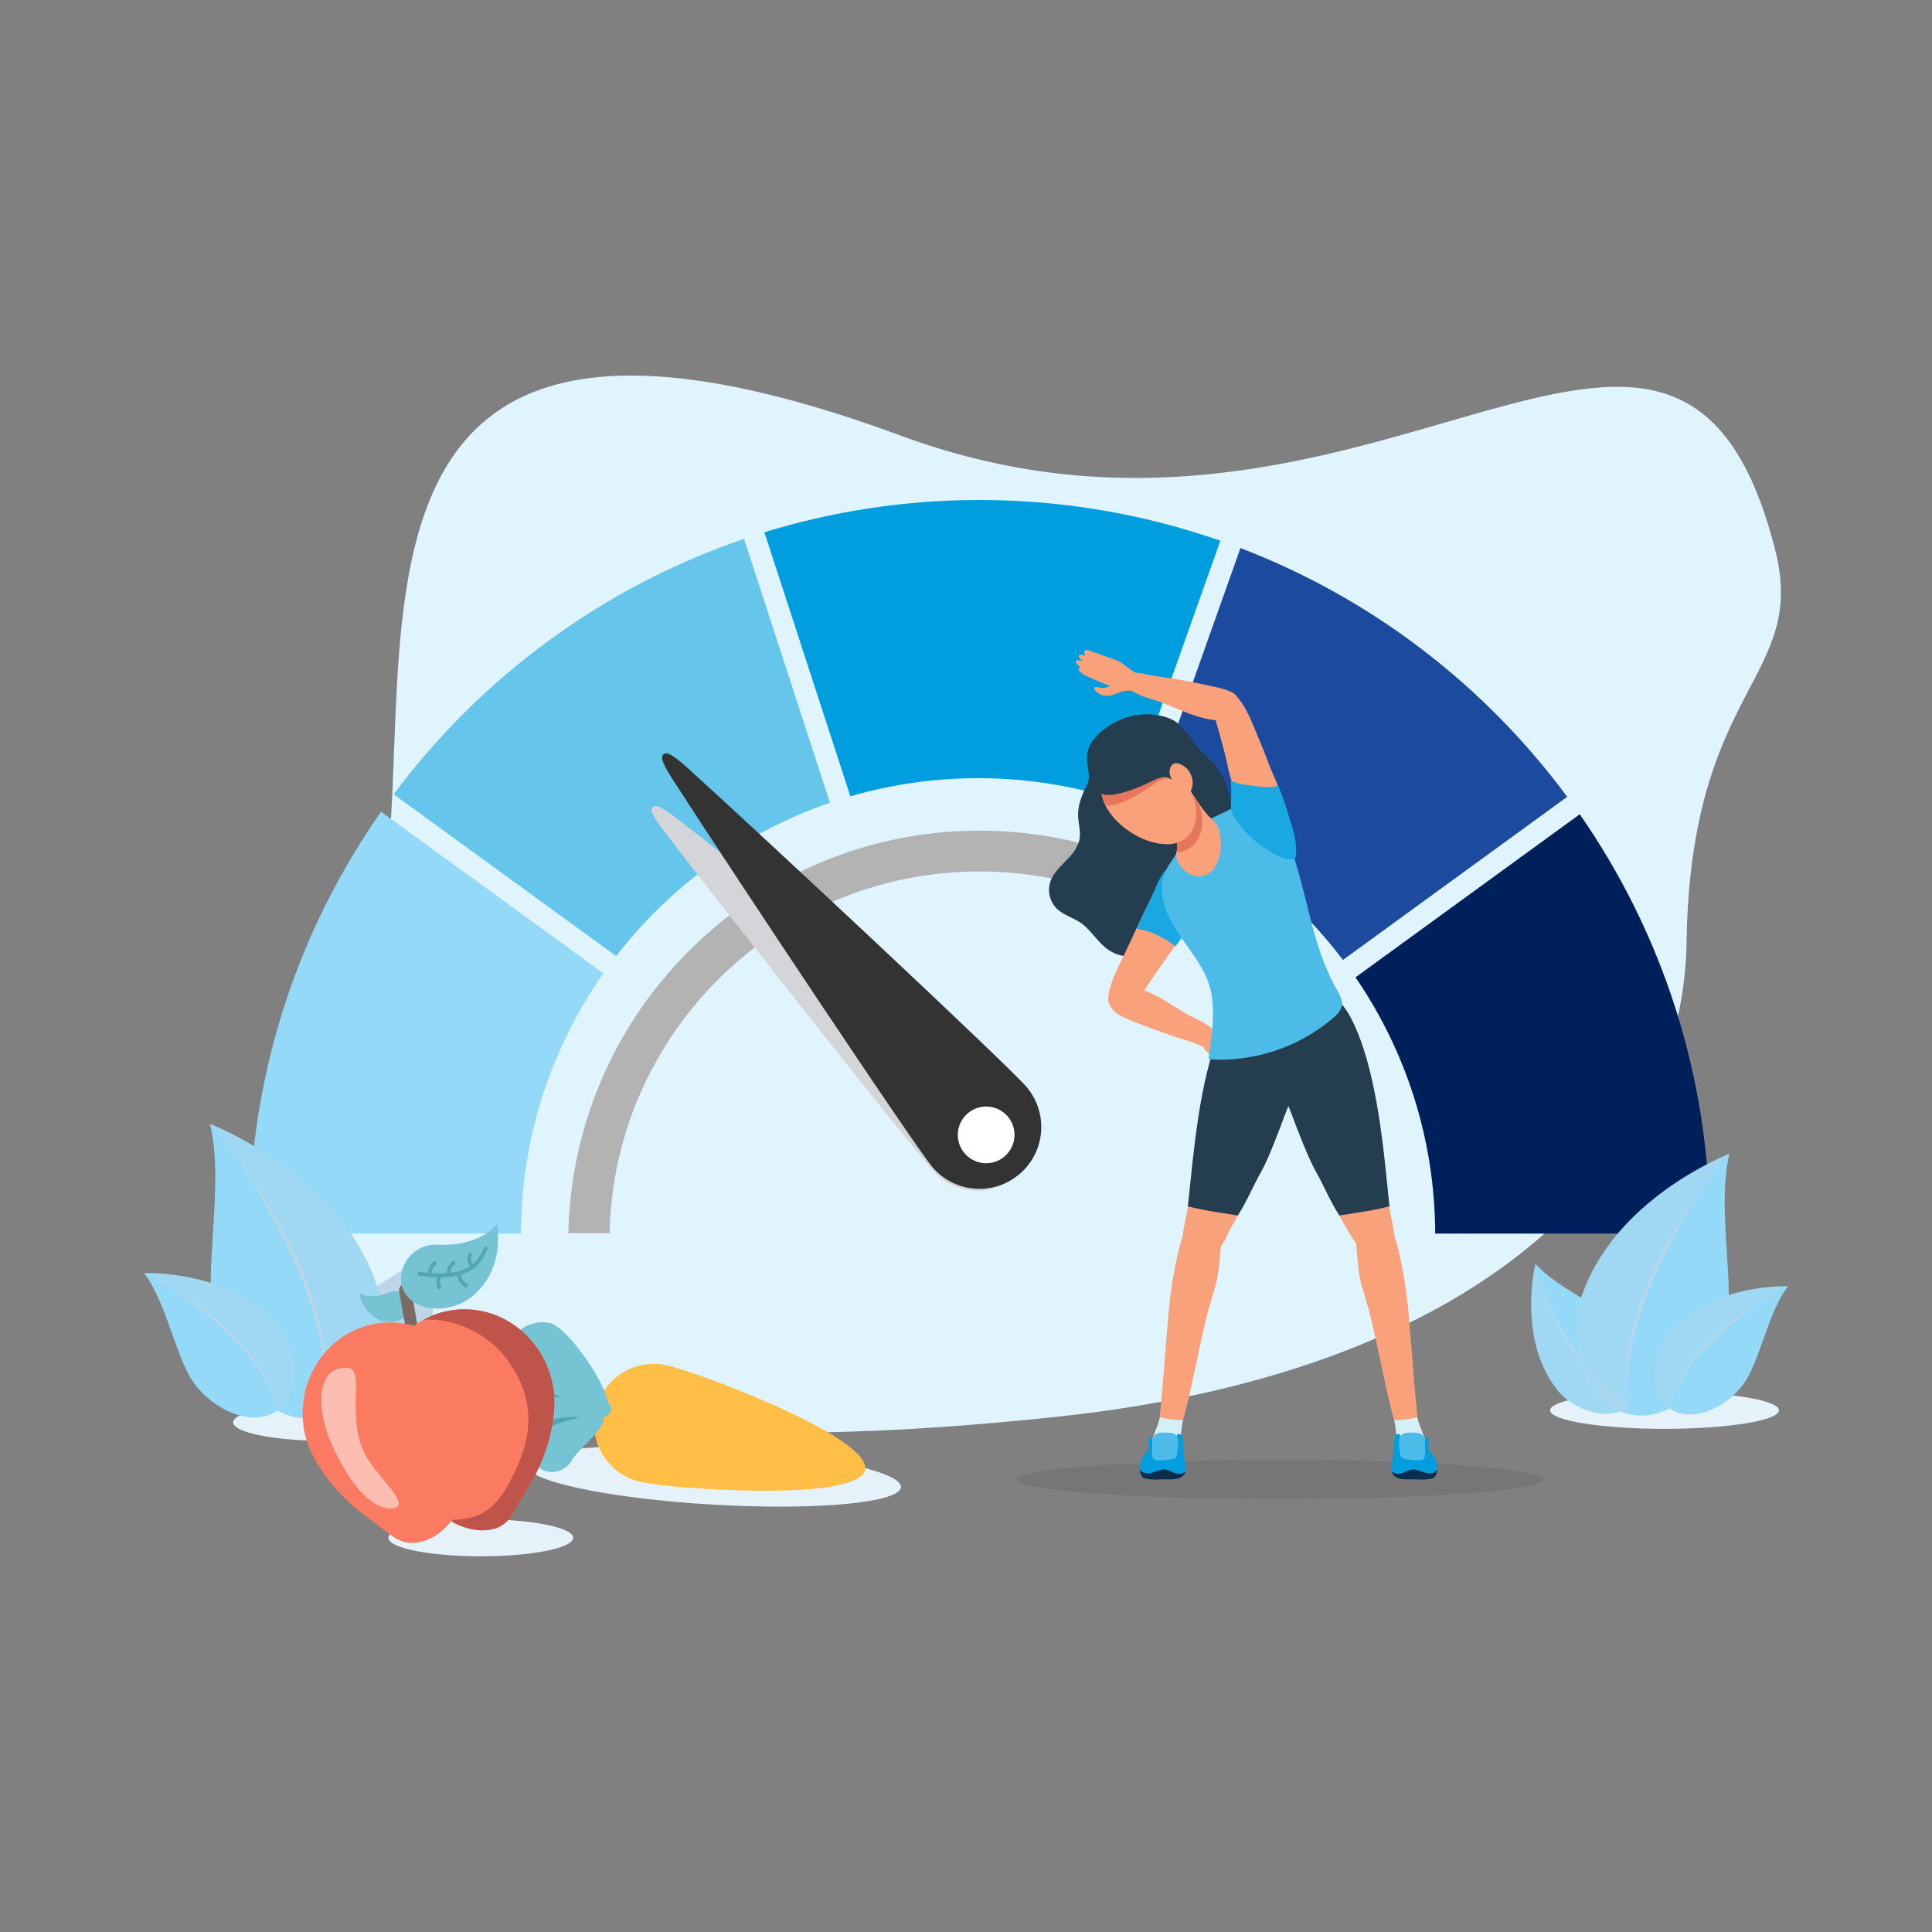 <?xml version="1.0" encoding="UTF-8"?> <svg xmlns="http://www.w3.org/2000/svg" viewBox="0 0 460 460"><rect x="0" y="0" width="460" height="460" fill="#808080" stroke="none"/><defs><style> .cls-1 { fill: #76c3d3; } .cls-2 { fill: #009ede; } .cls-3 { fill: #f8a17b; } .cls-4 { fill: #fff; } .cls-5 { fill: #52a7b2; } .cls-6 { fill: #d5eff7; } .cls-7 { fill: #d3d5d8; } .cls-7, .cls-8, .cls-9 { mix-blend-mode: multiply; } .cls-10 { fill: #f8a17a; } .cls-11 { fill: #19a8e1; } .cls-8 { opacity: .3; } .cls-8, .cls-12 { fill: #bcd6e8; } .cls-13 { fill: none; } .cls-14 { fill: #1c4a9f; } .cls-15 { fill: #e5785c; } .cls-16 { fill: #0b2d4e; } .cls-17 { isolation: isolate; } .cls-18 { fill: #bf544a; } .cls-19 { fill: #b3b3b3; } .cls-20 { fill: #ffbf46; } .cls-21 { fill: #333; } .cls-22 { fill: #e5f2f9; } .cls-23 { fill: #fa7b62; } .cls-24 { fill: #00205b; } .cls-25 { fill: #4cbbe8; } .cls-26 { fill: #66c5eb; } .cls-27 { fill: #dff4fd; } .cls-28 { fill: #243e4f; } .cls-29 { fill: #7b6b64; } .cls-30 { opacity: .5; } .cls-31 { fill: #231f20; opacity: .1; } .cls-32 { fill: #94d9f8; } </style></defs><g class="cls-17"><g id="Layer_2" data-name="Layer 2"><g id="Layer_3" data-name="Layer 3"><g><rect class="cls-13" width="460" height="460"></rect><path class="cls-27" d="M401.56,224.48c.88-61.53,28.94-62.76,21.08-93.63-23.46-92.07-95.66,14.41-208.13-27.11C45.28,41.28,117.52,200.93,80.24,241.39c-18.7,20.3-56.67,120.45,171.89,95.88,105.68-11.36,148.73-63.65,149.43-112.79Z"></path><g><g><g><path class="cls-19" d="M145.13,293.65c1.04-47.76,40.07-86.16,88.08-86.16s87.04,38.4,88.08,86.16h9.79c-.43-20.99-7.46-40.36-19.11-56.11-.21-.28-.42-.57-.63-.85-11.24-14.86-26.62-26.42-44.42-32.95-.33-.12-.66-.24-1-.36-10.23-3.63-21.24-5.61-32.72-5.61-9.97,0-19.6,1.49-28.66,4.27-.34.1-.67.21-1.01.32-19.35,6.15-36.08,18.14-48.14,33.91-.21.28-.43.56-.64.84-11.83,15.83-18.99,35.35-19.42,56.53h9.79Z"></path><g><path class="cls-24" d="M407.11,292.95c0-36.82-11.45-70.97-30.98-99.08l-53.39,38.83c11.9,17.38,18.9,38.38,18.98,61.01h65.38c0-.25,0-.5,0-.75Z"></path><path class="cls-2" d="M268.39,191.21l22.17-62.46c-17.96-6.27-37.25-9.7-57.35-9.7-17.82,0-35.02,2.7-51.21,7.68l20.47,62.86c9.65-2.8,19.85-4.31,30.41-4.31,12.43,0,24.38,2.09,35.5,5.93Z"></path><path class="cls-14" d="M319.75,228.55l53.39-38.83c-19.59-26.51-46.51-47.25-77.79-59.23l-22.19,62.5c18.61,7.42,34.68,19.82,46.58,35.56Z"></path><path class="cls-32" d="M90.74,193.25c-17.58,25.08-28.71,55.02-30.98,87.4-.28,4.06-.44,8.16-.44,12.29,0,.25,0,.5,0,.75h64.71c.09-23.04,7.34-44.39,19.63-61.94l-52.94-38.5Z"></path><path class="cls-26" d="M197.61,191.13l-20.46-62.82c-33.62,11.45-62.61,32.9-83.42,60.81l52.97,38.52c12.9-16.69,30.54-29.54,50.9-36.51Z"></path></g><path class="cls-7" d="M222.86,279.43c5.4,5.41,14.16,5.43,19.57.03,5.41-5.4,5.43-14.16.03-19.57-4.43-4.45-60.91-49.28-81.17-64.9-4.4-3.39-5.32-3.34-5.85-2.81-.52.52-.66,1.35,2.6,5.62,15.38,20.1,60.37,77.17,64.82,81.63Z"></path><path class="cls-21" d="M221.98,277.85c5.25,6.2,14.54,6.97,20.74,1.71,6.2-5.25,6.97-14.54,1.71-20.74-4.32-5.09-60.33-57.46-80.47-75.75-4.38-3.97-5.35-4-5.96-3.48s-.82,1.37,2.28,6.17c14.57,22.62,57.37,86.97,61.7,92.08Z"></path><circle class="cls-4" cx="234.8" cy="270.21" r="6.75"></circle></g><ellipse class="cls-22" cx="77.52" cy="338.65" rx="22" ry="4.41"></ellipse><g><g><path class="cls-12" d="M78.5,314.24c-4.9,5.55-7.63,15.45-2.01,20.65,5.3,4.91,15.3,1.71,19.83-4.15,10.68-13.79,5.71-33.67,5.71-33.67-6.03,6.84-18.63,11.62-23.53,17.17Z"></path><path class="cls-12" d="M76.49,334.89c5.3,4.91,15.3,1.71,19.83-4.15,10.68-13.79,5.71-33.67,5.71-33.67-7.88,29.29-25.54,37.82-25.54,37.82Z"></path><path class="cls-8" d="M76.49,334.89c5.3,4.91,15.3,1.71,19.83-4.15,10.68-13.79,5.71-33.67,5.71-33.67-7.88,29.29-25.54,37.82-25.54,37.82Z"></path><g class="cls-9"><path class="cls-12" d="M79.7,333.16s.41-.31,1.15-.87c.37-.27.82-.62,1.32-1.05.5-.43,1.08-.89,1.67-1.47.3-.28.61-.58.94-.89.32-.31.63-.66.97-1.01.68-.69,1.33-1.49,2.04-2.31,1.36-1.69,2.76-3.62,4.09-5.72,2.65-4.23,4.63-8.29,6.03-11.24,1.37-2.97,2.22-4.8,2.22-4.8,0,0-.71,1.89-1.99,4.89-1.29,3-3.16,7.13-5.83,11.39-1.35,2.12-2.78,4.06-4.19,5.73-.73.81-1.41,1.61-2.12,2.28-.35.34-.67.68-1.01.99-.34.3-.66.59-.98.86-.61.57-1.22,1.01-1.74,1.42-.51.42-.98.74-1.37.99-.77.52-1.2.81-1.2.81Z"></path></g></g><g><path class="cls-32" d="M51.04,315.38c2.89,11.8,13.66,24.76,25.93,22.08,11.58-2.54,16.65-18.99,13.01-30.6-8.56-27.32-39.99-39.26-39.99-39.26,3.56,14.54-1.83,35.99,1.06,47.79Z"></path><path class="cls-8" d="M76.97,337.46c11.58-2.54,16.65-18.99,13.01-30.6-8.56-27.32-39.99-39.26-39.99-39.26,32.05,38.08,26.98,69.86,26.98,69.86Z"></path><g class="cls-9"><path class="cls-12" d="M77.64,331.52s-.03-.84-.09-2.36c-.02-.76-.06-1.69-.18-2.76-.11-1.07-.18-2.3-.42-3.63-.1-.67-.21-1.37-.32-2.1-.12-.73-.3-1.47-.46-2.25-.29-1.56-.76-3.19-1.2-4.91-.99-3.42-2.28-7.1-3.87-10.88-3.21-7.53-6.83-14.01-9.49-18.66-2.71-4.62-4.39-7.49-4.39-7.49,0,0,1.88,2.73,4.73,7.27,2.83,4.54,6.64,10.94,9.88,18.54,1.6,3.8,2.85,7.55,3.78,11.02.41,1.75.84,3.4,1.09,4.99.13.79.29,1.55.39,2.28.09.74.17,1.45.25,2.12.19,1.35.21,2.59.28,3.67.08,1.08.08,2.01.05,2.78-.02,1.52-.04,2.37-.04,2.37Z"></path></g></g><g><path class="cls-32" d="M46.4,329.62c4.46,5.91,13.61,10.57,19.83,6.12,5.87-4.21,4.75-14.64-.08-20.26-11.37-13.23-31.84-12.35-31.84-12.35,5.49,7.28,7.64,20.58,12.1,26.5Z"></path><g class="cls-9"><path class="cls-12" d="M65.18,332.24s-.22-.46-.62-1.3c-.19-.42-.44-.93-.77-1.5-.32-.57-.66-1.24-1.11-1.93-.22-.35-.45-.72-.68-1.1-.24-.38-.52-.75-.8-1.15-.54-.81-1.19-1.6-1.85-2.46-1.38-1.67-2.99-3.43-4.78-5.16-3.61-3.45-7.19-6.2-9.8-8.16-2.63-1.94-4.26-3.13-4.26-3.13,0,0,1.71,1.07,4.4,2.93,2.68,1.86,6.35,4.52,9.99,8,1.81,1.75,3.41,3.54,4.77,5.26.65.88,1.29,1.7,1.81,2.53.27.41.53.8.77,1.18.23.39.44.77.65,1.13.43.71.74,1.4,1.04,1.99.3.59.53,1.11.7,1.54.35.86.55,1.33.55,1.33Z"></path></g></g></g><path class="cls-8" d="M66.23,335.73c5.87-4.21,4.75-14.64-.08-20.26-11.37-13.23-31.84-12.35-31.84-12.35,27.11,13.6,31.93,32.61,31.93,32.61Z"></path><ellipse class="cls-22" cx="169.95" cy="351.48" rx="6.77" ry="44.64" transform="translate(-190.89 500.53) rotate(-86.64)"></ellipse><ellipse class="cls-22" cx="114.48" cy="366.14" rx="22" ry="4.41"></ellipse><g><path class="cls-20" d="M152.64,352.85c7.67,1.68,51.64,4.78,53.32-2.89,1.68-7.67-39.56-23.22-47.24-24.9-7.67-1.68-15.25,3.18-16.93,10.85-1.68,7.67,3.18,15.26,10.85,16.93Z"></path><g class="cls-9"><path class="cls-20" d="M205.96,349.96c.02-.11.04-.23.04-.35-2.83,4.6-36.1,4.72-52.95-1.06-5.48-1.88-10.3-7.51-10.26-14.09,0-.57.04-1.13.09-1.7-.48.99-.86,2.03-1.1,3.15-1.68,7.67,3.18,15.26,10.85,16.93,7.67,1.68,51.64,4.78,53.32-2.89Z"></path></g><path class="cls-1" d="M121.08,330.05c-3.79,2.43-4.99,7.31-2.69,10.91,2.3,3.6,7.24,4.54,11.04,2.11,3.79-2.43,18.23-4.81,15.92-8.4-2.3-3.59-20.48-7.04-24.27-4.62Z"></path><path class="cls-5" d="M123.17,344.22s0,0,0,0c2.05.44,4.31.1,6.26-1.16,1.71-1.1,9.3-3.97,12.84-5.16-1.99-.22-13.37-2.93-19.09,6.32Z"></path><path class="cls-5" d="M123.48,333.34c5.36-2.12,13.36-.01,18.85,1.47-.16-.59-.45-1.12-.8-1.68-.22-.34-.3-.68-.28-.99-6.24-2.4-17.31-3.93-20.17-2.09-3.42,2.19-4.73,6.39-3.25,9.83,0-.07-.02-.13-.02-.19-.29-3.67,2.45-5.69,5.67-6.34Z"></path><path class="cls-1" d="M130.95,315.02c-4.4-.96-8.7,1.64-9.62,5.81-.91,4.17,1.91,8.33,6.31,9.3,4.4.96,16.29,9.49,17.2,5.32.91-4.17-9.5-19.46-13.89-20.43Z"></path><path class="cls-1" d="M127.04,342.41c-1.51,2.68-.66,6,1.88,7.43,2.54,1.43,5.82.41,7.32-2.26,1.5-2.68,9.43-8.73,6.9-10.16-2.54-1.43-14.59,2.32-16.09,5Z"></path><g class="cls-9"><path class="cls-20" d="M194.03,353.31c-.19-.04-.3-.22-.26-.41l1.43-6.52c.04-.18.22-.3.41-.26h0c.18.04.3.22.26.41l-1.43,6.52c-.04.18-.22.3-.41.26h0Z"></path></g><g class="cls-9"><path class="cls-20" d="M188.13,344.95c-.16-.04-.27-.2-.23-.36l1.23-5.63c.04-.16.2-.27.36-.23h0c.16.04.27.2.23.36l-1.23,5.63c-.04.16-.2.27-.36.23h0Z"></path></g><g class="cls-9"><path class="cls-20" d="M183.65,352c-.14-.03-.24-.17-.2-.32l1.09-4.98c.03-.14.18-.23.32-.2h0c.14.03.24.18.2.32l-1.09,4.98c-.03.14-.18.24-.32.2h0Z"></path></g><g class="cls-9"><path class="cls-20" d="M179.97,348.32c-.14-.03-.21-.31-.14-.63l2.38-10.88c.07-.32.24-.55.39-.52h0c.14.03.2.31.14.63l-2.38,10.88c-.07.32-.24.55-.39.52h0Z"></path></g><g class="cls-9"><path class="cls-20" d="M176.21,334.9c-.14-.03-.25-.11-.23-.19l.54-2.49c.02-.07.15-.1.29-.07h0c.14.03.25.12.23.19l-.54,2.49c-.02.07-.15.11-.29.07h0Z"></path></g><g class="cls-9"><path class="cls-20" d="M170.24,345.87c-.14-.03-.23-.21-.19-.4l1.4-6.41c.04-.19.19-.31.34-.28h0c.14.03.23.21.19.4l-1.4,6.41c-.04.19-.19.31-.34.28h0Z"></path></g><g class="cls-9"><path class="cls-20" d="M165.18,341.51c-.14-.03-.21-.3-.14-.6l2.25-10.27c.07-.3.24-.52.38-.48h0c.14.03.21.3.14.6l-2.25,10.27c-.07.3-.24.52-.38.48h0Z"></path></g><g class="cls-9"><path class="cls-20" d="M175.47,352.2c-.14-.03-.23-.21-.19-.4l1.4-6.41c.04-.19.19-.31.34-.28h0c.14.03.23.21.19.4l-1.4,6.41c-.04.19-.19.31-.33.28h0Z"></path></g><g class="cls-9"><path class="cls-20" d="M165.08,352.39c-.18-.04-.3-.22-.26-.41l1.43-6.52c.04-.18.22-.3.41-.26h0c.18.04.3.22.26.41l-1.43,6.52c-.04.18-.22.3-.41.26h0Z"></path></g><g class="cls-9"><path class="cls-20" d="M159.19,344.04c-.16-.04-.27-.2-.23-.36l1.23-5.63c.03-.16.2-.27.36-.23h0c.16.04.27.2.23.36l-1.23,5.63c-.04.16-.2.27-.36.23h0Z"></path></g><g class="cls-9"><path class="cls-20" d="M154.7,351.09c-.14-.03-.24-.18-.2-.32l1.09-4.98c.03-.14.17-.24.32-.21h0c.14.03.24.18.2.32l-1.09,4.98c-.03.14-.17.24-.32.2h0Z"></path></g><g class="cls-9"><path class="cls-20" d="M151.03,347.4c-.15-.03-.21-.31-.14-.63l2.38-10.88c.07-.32.24-.55.39-.52h0c.14.03.21.31.14.63l-2.38,10.88c-.07.32-.24.55-.39.52h0Z"></path></g><g class="cls-9"><path class="cls-20" d="M147.27,333.98c-.15-.03-.25-.12-.23-.19l.54-2.49c.02-.07.15-.11.29-.07h0c.14.03.25.11.23.19l-.54,2.49c-.02.07-.15.11-.29.07h0Z"></path></g><g class="cls-9"><path class="cls-20" d="M157.77,334.57c-.14-.03-.23-.21-.19-.39l1.4-6.41c.04-.19.19-.31.34-.28h0c.14.03.23.21.19.4l-1.4,6.41c-.04.19-.19.31-.34.28h0Z"></path></g><g class="cls-9"><path class="cls-20" d="M146.22,346.87c-.14-.03-.23-.21-.19-.4l1.4-6.41c.04-.19.19-.31.34-.28h0c.14.03.23.21.19.39l-1.4,6.41c-.04.19-.19.31-.34.28h0Z"></path></g></g><g><path class="cls-1" d="M92.53,307.76c2.62-1.09,5.17.93,5.26,3.08.09,2.15-2.13,3.91-4.96,3.94-2.83.03-6.39-2.25-7.3-6.91,0,0,2.5,1.77,7-.11Z"></path><g><path class="cls-29" d="M97.08,319.02c.15.87.92,1.47,1.7,1.33h0c.78-.14,1.3-.96,1.14-1.83l-2.02-11.49c-.15-.87-.91-1.47-1.7-1.33h0c-.78.14-1.3.96-1.14,1.83l2.02,11.49Z"></path><path class="cls-23" d="M107.04,312.05c-3.16.56-6.01,1.84-8.46,3.63-2.91-.84-6.03-1.07-9.19-.52-11.5,2.03-19.1,13.4-16.98,25.41,1.24,7.03,7.6,15.44,15.18,20.77,5.36,3.77,7.22,6.72,11.99,5.88,3.07-.54,5.69-2.37,7.83-4.99,3.06,1.7,6.24,2.51,9.32,1.96,4.81-.85,5.34-4.27,8.8-9.67,4.82-7.5,7.39-17.42,6.16-24.4-2.12-12.01-13.15-20.1-24.64-18.08Z"></path><path class="cls-18" d="M107.04,312.05c-2.24.39-4.32,1.16-6.21,2.2,7.29-.63,15.52,3.42,19.9,9.4,8.38,11.43,4.9,21.56.15,30.04-3.89,6.93-8.01,7.68-11.36,8.08-.63.07-1.24.09-1.86.07,0,.17,0,.35,0,.52,2.98,1.6,6.08,2.36,9.07,1.84,4.81-.85,5.34-4.27,8.8-9.67,4.82-7.5,7.39-17.42,6.16-24.4-2.12-12.01-13.15-20.1-24.64-18.08Z"></path><g class="cls-30"><path class="cls-4" d="M78.35,342.39c6.29,15.01,12.85,17.72,15.9,16.54,3.05-1.18-4.59-7.5-7.29-12.59-4.72-8.88.16-20.42-4.15-20.65-8.43-.46-6.71,11.33-4.46,16.7Z"></path></g><path class="cls-1" d="M104.11,296.36c-6.09-.28-9.76,5.69-8.36,10.09,1.4,4.4,7.18,6.33,12.92,4.32,5.74-2.02,11.26-9.24,9.66-19.33,0,0-3.74,5.41-14.22,4.92Z"></path><path class="cls-5" d="M115.4,296.66c-.09.19-.18.39-.28.6-.54,1.18-1.19,2.6-2.59,3.76-.49-1-.47-1.92-.1-2.19l-.5-.8c-.82.6-.84,2.09-.11,3.52-1.09.7-2.56,1.25-4.59,1.5.13-1.16.67-1.9,1.14-1.87l.03-.96c-1.05-.09-1.92,1.18-2.05,2.91-.48.04-.99.05-1.53.06h0s0,0-.01,0c-.64,0-1.33-.02-2.06-.07.14-1.15.67-1.89,1.13-1.86l.03-.96c-1.02-.08-1.86,1.1-2.03,2.74-.73-.07-1.51-.16-2.33-.28l-.08.95c.98.15,1.91.25,2.77.32.64.05,1.25.08,1.82.1-.25.77-.16,1.85.3,2.92l.78-.39c-.5-1.14-.43-2.17-.07-2.53,1.54-.02,2.84-.17,3.95-.43-.06.47.08.99.41,1.51.38.58.97,1.1,1.67,1.46l.34-.87c-.55-.28-1.02-.69-1.31-1.13-.23-.36-.31-.71-.22-.95l-.32-.16c4.14-1.16,5.37-3.84,6.29-5.85.09-.2.18-.4.27-.58l-.77-.47Z"></path></g></g><ellipse class="cls-22" cx="396.32" cy="335.79" rx="27.24" ry="4.41"></ellipse><g><g><path class="cls-32" d="M386.47,316.13c4.35,4.93,6.77,13.71,1.79,18.33-4.7,4.36-13.57,1.52-17.6-3.68-9.48-12.24-5.07-29.88-5.07-29.88,5.35,6.07,16.54,10.31,20.88,15.24Z"></path><g class="cls-9"><path class="cls-12" d="M385.41,332.92s-.36-.27-1.02-.77c-.33-.24-.73-.55-1.17-.93-.44-.38-.96-.79-1.48-1.31-.26-.25-.54-.52-.83-.79-.28-.28-.56-.59-.86-.9-.61-.61-1.18-1.32-1.81-2.05-1.21-1.5-2.45-3.21-3.63-5.08-2.35-3.75-4.11-7.36-5.35-9.98-1.22-2.63-1.97-4.26-1.97-4.26,0,0,.63,1.68,1.76,4.34,1.14,2.66,2.8,6.33,5.17,10.11,1.19,1.88,2.47,3.6,3.72,5.08.65.72,1.25,1.43,1.88,2.02.31.3.6.61.89.88.3.27.59.52.87.77.54.5,1.08.89,1.54,1.26.45.37.87.66,1.22.88.68.46,1.06.72,1.06.72Z"></path></g></g><g><path class="cls-32" d="M410.84,317.14c-2.56,10.47-12.12,21.98-23.01,19.59-10.28-2.25-14.78-16.86-11.55-27.16,7.6-24.24,35.49-34.84,35.49-34.84-3.16,12.9,1.62,31.94-.94,42.41Z"></path><path class="cls-8" d="M387.84,336.74c-10.28-2.25-14.78-16.86-11.55-27.16,7.6-24.24,35.49-34.84,35.49-34.84-28.45,33.79-23.95,62-23.95,62Z"></path><g class="cls-9"><path class="cls-12" d="M387.24,331.47s.03-.75.08-2.1c.01-.67.05-1.5.16-2.45.1-.95.16-2.04.37-3.22.09-.59.19-1.21.29-1.86.11-.65.27-1.31.41-2,.25-1.39.67-2.83,1.06-4.36.88-3.03,2.03-6.3,3.43-9.65,2.85-6.69,6.06-12.43,8.42-16.56,2.41-4.1,3.89-6.64,3.89-6.64,0,0-1.66,2.42-4.19,6.45-2.51,4.03-5.9,9.71-8.77,16.45-1.42,3.38-2.53,6.7-3.36,9.78-.36,1.55-.75,3.02-.96,4.43-.12.7-.26,1.37-.35,2.03-.08.66-.15,1.28-.22,1.89-.17,1.2-.19,2.3-.25,3.25-.07.96-.07,1.79-.05,2.46.02,1.35.03,2.1.03,2.1Z"></path></g></g><g><path class="cls-32" d="M414.96,329.78c-3.96,5.25-12.08,9.38-17.6,5.43-5.21-3.73-4.21-12.99.08-17.98,10.09-11.74,28.26-10.96,28.26-10.96-4.87,6.46-6.78,18.27-10.74,23.51Z"></path><g class="cls-9"><path class="cls-12" d="M398.3,332.11s.2-.41.55-1.15c.17-.37.39-.83.68-1.33.28-.51.58-1.1.99-1.71.19-.31.4-.63.61-.97.22-.34.46-.67.71-1.02.48-.72,1.06-1.42,1.65-2.18,1.22-1.48,2.65-3.04,4.25-4.58,3.2-3.06,6.38-5.5,8.7-7.24,2.33-1.72,3.78-2.78,3.78-2.78,0,0-1.51.95-3.9,2.6-2.38,1.65-5.64,4.02-8.87,7.1-1.61,1.55-3.03,3.14-4.23,4.67-.58.78-1.15,1.51-1.61,2.25-.24.36-.47.71-.68,1.05-.2.35-.39.68-.58,1-.38.63-.66,1.24-.92,1.76-.27.52-.47.98-.62,1.37-.31.76-.49,1.18-.49,1.18Z"></path></g></g></g><path class="cls-8" d="M397.36,335.2c-5.21-3.73-4.21-12.99.08-17.98,10.09-11.74,28.26-10.96,28.26-10.96-24.06,12.07-28.33,28.94-28.33,28.94Z"></path><path class="cls-8" d="M388.26,334.46c-4.7,4.36-13.57,1.52-17.6-3.68-9.48-12.24-5.07-29.88-5.07-29.88,6.99,25.99,22.67,33.56,22.67,33.56Z"></path></g><g><ellipse class="cls-31" cx="304.77" cy="352.27" rx="62.7" ry="4.65"></ellipse><g><path class="cls-10" d="M271.87,235.57c3.83,1.39,7.18,3.77,10.66,5.85,1.34.8,2.83,1.34,4.16,2.17,1.04.64,2.68,1.72,3.32,2.75.43.7.46,1.72-.14,2.28-.2.19-.45.31-.71.4-1.1.41-2.37.36-3.44-.13-1.8-.82-3.86-1.34-5.78-1.98-3.63-1.2-7.21-2.54-10.75-3.97-1.69-.68-3.79-1.52-4.73-3.25-1.17-2.14.16-4.05,2.35-4.63,1.59-.42,3.51-.06,5.06.5Z"></path><path class="cls-3" d="M288.66,245.27c1.26.23,2.16,1.05,3.48.64.66-.2,1.34-.35,2.02-.44.29-.04.62-.06.86.12.37.28.22.99-.24,1.08.4-.12.81-.18,1.22-.18.33,0,.7.06.91.32.29.37-.03,1.03-.51,1.02.31.05.63.02.94.06.31.05.64.19.77.48.14.29.03.64-.17.89s-.48.41-.76.56c.4-.04.9.05,1.02.44.12.4-.27.75-.63.97-.93.59-2.06.91-3.09,1.34-.77.33-1.6.66-2.42.49-.42-.09-.79-.29-1.17-.5-1.75-.98-4.24-1.81-4.63-4.08-.23-1.36.43-3.09,1.98-3.24.13-.01.27,0,.41.02Z"></path><path class="cls-10" d="M290.64,245.23c-5.38,12.6-5.87,30.95-8.17,44.27-.37,2.16-1.46,4.85-.13,6.86.44.67,1.12,1.14,1.85,1.48,6.11,2.85,7.25-2.66,8.76-5.25,2.62-4.48,4.82-9.18,7.38-13.69,2.49-4.39,5.3-13.56,7.4-18.23,1.99-4.44,4.3-10.06,3.06-14.99-.48-1.92-1.72-3.55-3.07-5-2.34-2.52-5.54-4.77-8.94-4.25-3.93.6-6.27,4.63-7.76,7.95-.13.28-.25.57-.37.86Z"></path><path class="cls-10" d="M288.37,309.61c.35-1.14.69-2.28,1.01-3.43,1.24-4.4.97-8.42,1.66-12.58.07-.44.14-.88.12-1.32-.19-3.48-3.71-6.3-6.85-3.97-2.15,1.6-2.24,4.37-2.95,6.74-1.18,3.97-1.92,8.06-2.51,12.16-1.1,7.62-2,25.93-3.17,33.54-.05.35-.11.72,0,1.06.38,1.31,2.47.9,3.29.39,1.14-.7,2-1.99,2.42-3.25,2.09-6.21,4.91-23.12,6.99-29.34Z"></path><path class="cls-6" d="M280.89,345.85c-.13.58-.28,1.08-.8,1.43-.6.4-1.31.38-1.99.53-.75.16-1.49.24-2.26.14-.28-.04-.56-.1-.81-.22-.52-.27-.86-.81-1-1.38s-.1-1.17-.04-1.75c.27-2.47,1.61-4.73,2.18-7.13,2.15.44,3.31.65,5.51.62-.28,1.07-.39,2.64-.47,2.99-.19.83.17,1.42.12,2.26-.04.84-.26,1.7-.44,2.52Z"></path><path class="cls-28" d="M294.73,289.41c-1.34-.19-2.67-.45-3.84-.62-2.71-.38-5.4-.9-8.06-1.56,1.39-13.09,2.73-30.11,7.8-41.99.12-.29.25-.57.37-.86.04-.09.08-.17.12-.26,1.02-2.22,2.22-4.52,4.16-6.08,3.6-2.88,8.31-1.15,12.11.28,2.23.84,4.2,2.21,5.08,4.5,1.43,3.72.51,7.78-1.03,11.3-1.64,3.74-3.98,7.17-5.39,10.99-1.17,3.18-3.99,10.71-5.73,13.78-1.96,3.45-3.38,7.07-5.6,10.5Z"></path><path class="cls-10" d="M322.98,245.23c5.38,12.6,5.87,30.95,8.17,44.27.37,2.16,1.46,4.85.13,6.86-.44.67-1.12,1.14-1.85,1.48-4.46,2.08-6.79-1.89-8.76-5.25-2.62-4.48-4.82-9.18-7.38-13.69-2.49-4.39-5.3-13.56-7.4-18.23-1.99-4.44-4.3-10.06-3.06-14.99.48-1.92,1.72-3.55,3.07-5,2.34-2.52,5.54-4.77,8.94-4.25,3.93.6,6.27,4.63,7.76,7.95.13.28.25.57.37.86Z"></path><path class="cls-28" d="M292.95,195.33c-.04.29-.09.57-.14.86-.22,1.12-.56,2.23-1.15,3.21-.99,1.63-2.59,2.72-4.2,3.68-1.36.82-3.95,1.77-4.82,3.17-.49.8-.2,2.23-.28,3.21-.09,1.17-.28,2.34-.55,3.48-.67,2.82-2.18,4.99-3.27,7.55-1.08,2.54-2.64,4.77-5.12,6.12-2.96,1.6-6.56,1.49-9.35-.35-2.54-1.67-3.89-4.24-6.19-6.13-1.87-1.53-4.44-2.05-6.2-3.72-1.65-1.57-2.32-4.1-1.66-6.29.72-2.36,2.74-4.05,4.42-5.85,1.23-1.31,2.42-2.96,2.64-4.8.21-1.75-.36-3.6-.39-5.36-.03-1.91.5-3.55,1.19-5.29.46-1.16,1.4-2.42,1.39-3.68-.02-2.41-.9-4.25-.16-6.7.63-2.07,2.4-3.76,4.11-5.04,3.8-2.85,8.88-4.07,13.51-2.9,1.64.41,3.11,1.03,4.25,2.25,1.39,1.5,2.5,2.73,3.65,4.45,1.01,1.5,2.48,2.62,3.74,3.93,3.57,3.71,5.29,9.11,4.58,14.21Z"></path><path class="cls-10" d="M325.24,309.61c-.35-1.14-.69-2.28-1.01-3.43-1.17-4.16-.96-8.33-1.66-12.58-.07-.44-.14-.88-.12-1.32.19-3.48,3.71-6.3,6.85-3.97,2.15,1.6,2.24,4.37,2.95,6.74,1.18,3.97,1.92,8.06,2.51,12.16,1.1,7.62,2,25.93,3.17,33.54.05.35.11.72,0,1.06-.38,1.31-2.47.9-3.29.39-1.14-.7-2-1.99-2.42-3.25-2.09-6.21-4.91-23.12-6.99-29.34Z"></path><path class="cls-6" d="M332.73,345.85c.13.58.28,1.08.8,1.43.6.4,1.31.38,1.99.53.75.16,1.49.24,2.26.14.28-.04.56-.1.81-.22.52-.27.86-.81,1-1.38s.1-1.17.04-1.75c-.27-2.47-1.61-4.73-2.18-7.13-2.15.44-3.31.65-5.51.62.28,1.07.39,2.64.47,2.99.19.83-.17,1.42-.12,2.26.04.84.26,1.7.44,2.52Z"></path><path class="cls-28" d="M318.89,289.41c1.34-.19,2.67-.45,3.84-.62,2.71-.38,5.43-.9,8.08-1.56-1.26-12.71-2.76-30.11-7.83-42-.12-.29-.25-.57-.37-.86-.04-.09-.08-.17-.12-.26-1.02-2.22-2.22-4.52-4.16-6.08-3.6-2.88-8.31-1.15-12.11.28-2.23.84-4.2,2.21-5.08,4.5-1.43,3.72-.51,7.78,1.03,11.3,1.64,3.74,4.05,7.5,5.43,11.34,1.27,3.51,3.95,10.37,5.69,13.44,1.96,3.45,3.37,7.11,5.6,10.5Z"></path><g><path class="cls-2" d="M336.44,345.21c-1.53-.04-3.08-.74-3.03-2.22.01-.41,0-.83-.04-1.24,0-.06-.01-.12-.05-.18-.06-.09-.18-.14-.3-.14-1.27-.05-1.12,2.12-1.12,2.75.02,1.57-.28,3.11-.57,4.65-.21,1.11.24,2.62,1.66,2.88.05,0,.11.02.16.03,1.01.14,2.22,0,3.24,0,1.15,0,2.31.02,3.46.03,1.12,0,1.98-.43,2.22-1.44.4-1.71-.27-3.59-1.72-4.79-.36-.31-.24-.77-.22-1.19.03-.49.05-.97.02-1.46-.01-.24-.08-.55-.35-.61-.21-.05-.43.11-.51.29s-.06.38-.07.58c-.03.65-.31,1.35-.96,1.7-.55.29-1.21.39-1.85.37Z"></path><path class="cls-25" d="M339.25,343.83c-.02.81.49,3.51-.67,3.77-1.1.25-2.85.03-3.96-.16-.32-.05-.65-.13-.87-.34-.28-.25-.34-.63-.38-.98-.14-1.15-.67-3.33.17-4.34.6-.73,1.99-.7,2.88-.71.78,0,1.64.07,2.2.56.62.55.65,1.42.63,2.2Z"></path><path class="cls-16" d="M338.21,350.26s.06.02.1.04c.68.25,1.37.52,2.09.52.72,0,1.49-.35,1.77-1.01-.05.13,0,.4-.02.55-.03.2-.08.4-.15.59-.12.31-.29.67-.57.86-.18.13-.4.19-.62.25-1.64.4-3.56.12-5.26.16-.9.02-1.83.03-2.66-.27-.83-.31-1.53-1.03-1.45-1.81-.05.42.81.72,1.09.76.5.07,1.03-.05,1.49-.23.72-.28,1.4-.7,2.17-.78.68-.07,1.36.15,2.01.39Z"></path></g><path class="cls-10" d="M277.62,228.25c-1.4,2.01-2.81,4-4.18,6.03-1.51,2.24-5.23,8.59-8.79,5.52-.99-.85-.86-2.13-.65-3.29.65-3.62,2.83-7.35,4.36-10.68,1.84-4.02,3.74-8.01,5.69-11.97.51-1.04,1.04-2.09,1.83-2.94,1.64-1.76,4.47-2.39,6.69-1.46,1.91.8,2.85,2.54,2.9,4.56.06,2.39-1.42,4.28-2.61,6.27-1.63,2.73-3.42,5.36-5.24,7.97Z"></path><path class="cls-11" d="M273.93,221.93c2.11.84,4.11,1.97,5.91,3.35.01.01.03.02.04.03.94-1.16,1.83-2.88,2.96-3.83.97-.81,1.87-.92,2.38-2.29.4-1.08.4-2.26.33-3.4-.21-3.54-1.15-7.25-3.73-9.69-.27-.25-.56-.5-.92-.59-.45-.12-.92.03-1.34.22-3.27,1.5-4.08,5.2-5.52,8.13-1.17,2.38-2.31,4.77-3.44,7.17,1.07.34,2.3.5,3.33.91Z"></path><path class="cls-25" d="M288.8,242.06c-.06,3.39-.56,6.78-1.05,10.14,10.65.76,21.55-2.84,29.64-9.8.97-.84,1.97-1.83,2.13-3.1.16-1.25-.52-2.44-1.15-3.53-3.25-5.67-5.12-11.97-6.67-18.28-1.6-6.48-3.15-12.71-5.5-18.95-1.07-2.83-2.3-5.87-4.9-7.43-.5-.3-1.04-.53-1.62-.59-2.8-.29-6.12,1.93-8.56,3.04-2.64,1.21-5.76,2.8-7.9,4.79-1.78,1.66-2.57,4.09-3.9,6.1-.64.97-1.33,1.91-1.81,2.96-1.24,2.68-1.05,5.86-.11,8.66,2.61,7.79,10.19,13.01,11.19,21.55.17,1.48.23,2.96.2,4.44Z"></path><path class="cls-10" d="M290.7,200.55c-.04-1.26-.3-2.53-.72-3.68-.45-1.2-1.71-1.98-2.53-2.92-.78-.9-1.5-1.85-2.15-2.85-.6-.92-1.2-1.9-1.98-2.69-.44-.45-.63-.18-1.25-.03-.61.14-1.14.53-1.65.91-1.04.77-3.81,2.69-3.72,4.16.04.67.44,1.27.83,1.82.47.67.99,1.6,1.56,2.59.83,1.41,1.37,2.75,1.13,4.43-.07.47-.2.94-.18,1.42.02.48.18.95.39,1.39.61,1.31,1.63,2.45,2.94,3.06,1.31.61,2.91.65,4.17-.05.96-.53,1.68-1.43,2.15-2.41.77-1.6,1.06-3.39,1-5.15Z"></path><path class="cls-15" d="M285.45,191.32c-.05-.07-.1-.14-.14-.21-.6-.92-1.2-1.9-1.98-2.69-.44-.45-.63-.18-1.25-.03-.61.14-1.14.53-1.65.91-1.04.77-3.81,2.69-3.72,4.16.04.67.44,1.27.83,1.82.47.67.99,1.6,1.56,2.59.83,1.41,1.37,2.75,1.13,4.43-.03.22-.08.44-.11.67.2-.02.4-.04.6-.07,1.88-.27,3.6-1.46,4.53-3.11,1.46-2.6,1.29-5.6.2-8.46Z"></path><path class="cls-10" d="M279.15,182.24c-1.35-1.31-2.81-2.37-4.21-3.06-6.03-2.98-12.73,1.62-12.81,8.26-.09,7.4,10.09,14.49,17.11,13.47,1.88-.27,3.6-1.46,4.53-3.11,2.81-5-.39-11.47-4.62-15.56Z"></path><path class="cls-10" d="M292.27,182.23c-.08-.36-.16-.72-.24-1.08-.44-2.03-1.04-4.02-1.56-6.03-.82-3.23-2.39-6.15.13-9.17.48-.58,1.11-1.09,1.85-1.18,1.33-.16,1.93.92,2.64,1.82,2.27,2.9,3.6,7.01,5.07,10.36,1.15,2.63,1.99,5.33,3.18,7.95.37.81.74,1.63,1.03,2.48.24.71.42,1.44.38,2.19-.04.74-.3,1.5-.85,2.01-.36.33-.81.54-1.26.72-.35.14-.7.27-1.07.33-.65.11-1.32.02-1.95-.14-1.52-.38-3.05-.72-4.14-1.96-.71-.81-1.18-1.79-1.59-2.78-.75-1.8-1.21-3.64-1.64-5.52Z"></path><path class="cls-15" d="M274.94,179.18c-6.03-2.98-12.73,1.62-12.81,8.26-.02,1.47.37,2.92,1.06,4.3.19.04.4.07.61.08,1.01.06,2-.24,2.94-.6,2.75-1.05,5.28-2.6,7.7-4.29.18-.12.36-.25.54-.37.67-.46,1.36-.89,2.14-1.1,2.2-.6,3.44,1.79,5.24,1.54.16-.02.3-.07.43-.13-.99-1.71-2.26-3.3-3.64-4.64-1.35-1.31-2.81-2.37-4.21-3.06Z"></path><path class="cls-10" d="M288,171.29c-4.01-.75-7.7-2.56-11.47-4.05-1.46-.58-3.01-.87-4.46-1.47-1.13-.47-2.92-1.26-3.73-2.18-.54-.62-.74-1.62-.23-2.27.17-.22.4-.38.64-.51,1.02-.58,2.28-.74,3.41-.43,1.91.52,4.02.7,6.02,1.02,3.77.6,7.52,1.34,11.25,2.18,1.21.27,2.53.56,3.62,1.16.98.53,1.88,1.65,2.44,2.62.08.14.15.28.17.44.02.17-.02.34-.06.5-.4,1.35-1.31,2.11-2.54,2.67-1.51.67-3.46.63-5.08.33Z"></path><path class="cls-11" d="M298.41,187.1c-2.25-.33-3.32-.34-5.46-1.22-.02,0-.04,0-.05.01.36-.07.23,5.18.19,5.63-.16,1.66.58,2.9,1.59,4.27,2.32,3.13,5.35,5.74,8.79,7.57,1.57.83,3.06,1.6,4.77,1.11.45-.13.39-2.82.35-3.17-.39-3.43-1.69-6.71-2.65-10-.14-.47-1.61-4.29-1.62-4.29-.97.57-3.25.48-5.9.1Z"></path><path class="cls-3" d="M267.94,158.48c-.36-.28-.72-.55-1.12-.78-.71-.42-1.5-.7-2.28-.97-.68-.24-1.36-.48-2.04-.72-1.03-.37-2.07-.73-3.1-1.1-.23-.08-.46-.16-.7-.14-.24.02-.49.16-.55.39-.09.34.25.67.2,1.02-.28-.17-.59-.27-.91-.32-.2-.03-.43-.01-.54.15-.12.18-.01.43.12.61.24.32.55.58.9.77-.46-.14-.95-.19-1.43-.17-.11,0-.22.02-.3.09-.19.17-.05.48.11.67.31.38.59.64,1,.91-.21.07-.44.17-.51.38-.08.25.12.49.32.66,1.1.96,2.63,1.5,3.95,2.08,1.05.46,2.12.89,3.2,1.32-.72.32-1.24.57-2.07.45-.35-.05-.69-.16-1.04-.21-.17-.02-.36-.02-.49.09-.19.18-.09.49.06.7.19.25.45.44.72.62.31.21.63.42.98.54.79.28,1.92.16,2.7-.1.67-.23,1.31-.56,2-.76.77-.23,1.59-.29,2.39-.19.32.04.65.11.97.08.85-.09,1.6-.91,2-1.62.44-.78.91-2.01-.25-2.39-.54-.18-1.1-.11-1.65-.32-.54-.2-1.03-.51-1.49-.84-.4-.29-.77-.6-1.16-.9Z"></path><path class="cls-28" d="M274.72,185.77c.73-.35,1.49-.66,2.29-.74,2.27-.24,3.11,2.32,4.93,2.36,1.62.04,1.67-2.25,1.2-3.33-.87-1.98-2.5-3.51-4.09-4.98-.89-.82-1.79-1.65-2.86-2.21-1.17-.6-2.5-.85-3.82-.89-3.8-.1-7.57,1.67-10.04,4.54-1.93,2.24-3.78,7.68.53,8.66.98.22,2.01.08,3-.12,2.88-.59,5.63-1.72,8.28-3.01.2-.09.39-.19.59-.28Z"></path><path class="cls-10" d="M278.53,183.1c.76-2.69,3.71-.86,4.63.63.38.61.67,1.29.78,2,.15.96-.1,3.05-1.38,3.14-.58.04-1.08-.38-1.5-.78-1.14-1.06-3.03-3.17-2.52-4.99Z"></path><g><path class="cls-2" d="M277.18,345.21c1.53-.04,3.08-.74,3.03-2.22-.01-.41,0-.83.04-1.24,0-.06.01-.12.05-.18.06-.09.18-.14.3-.14,1.27-.05,1.12,2.12,1.12,2.75-.02,1.57.28,3.11.57,4.65.21,1.11-.24,2.62-1.66,2.88-.05,0-.11.02-.16.03-1.01.14-2.22,0-3.24,0-1.15,0-2.31.02-3.46.03-1.12,0-1.98-.43-2.22-1.44-.4-1.71.27-3.59,1.72-4.79.36-.31.24-.77.22-1.19-.03-.49-.05-.97-.02-1.46.01-.24.08-.55.35-.61.21-.05.43.11.51.29s.06.38.07.58c.03.65.31,1.35.96,1.7.55.29,1.21.39,1.85.37Z"></path><path class="cls-25" d="M274.37,343.83c.02.81-.49,3.51.67,3.77,1.1.25,2.85.03,3.96-.16.32-.05.65-.13.87-.34.28-.25.34-.63.38-.98.14-1.15.67-3.33-.17-4.34-.6-.73-1.99-.7-2.88-.71-.78,0-1.64.07-2.2.56-.62.55-.65,1.42-.63,2.2Z"></path><path class="cls-16" d="M275.41,350.26s-.06.02-.1.04c-.68.25-1.37.52-2.09.52-.72,0-1.49-.35-1.77-1.01.05.13,0,.4.02.55.03.2.08.4.15.59.12.31.29.67.57.86.18.13.4.19.62.25,1.64.4,3.56.12,5.26.16.9.02,1.83.03,2.66-.27.83-.31,1.53-1.03,1.45-1.81.05.42-.81.72-1.09.76-.5.07-1.03-.05-1.49-.23-.72-.28-1.4-.7-2.17-.78-.68-.07-1.36.15-2.01.39Z"></path></g></g></g></g></g></g></g></g></svg> 